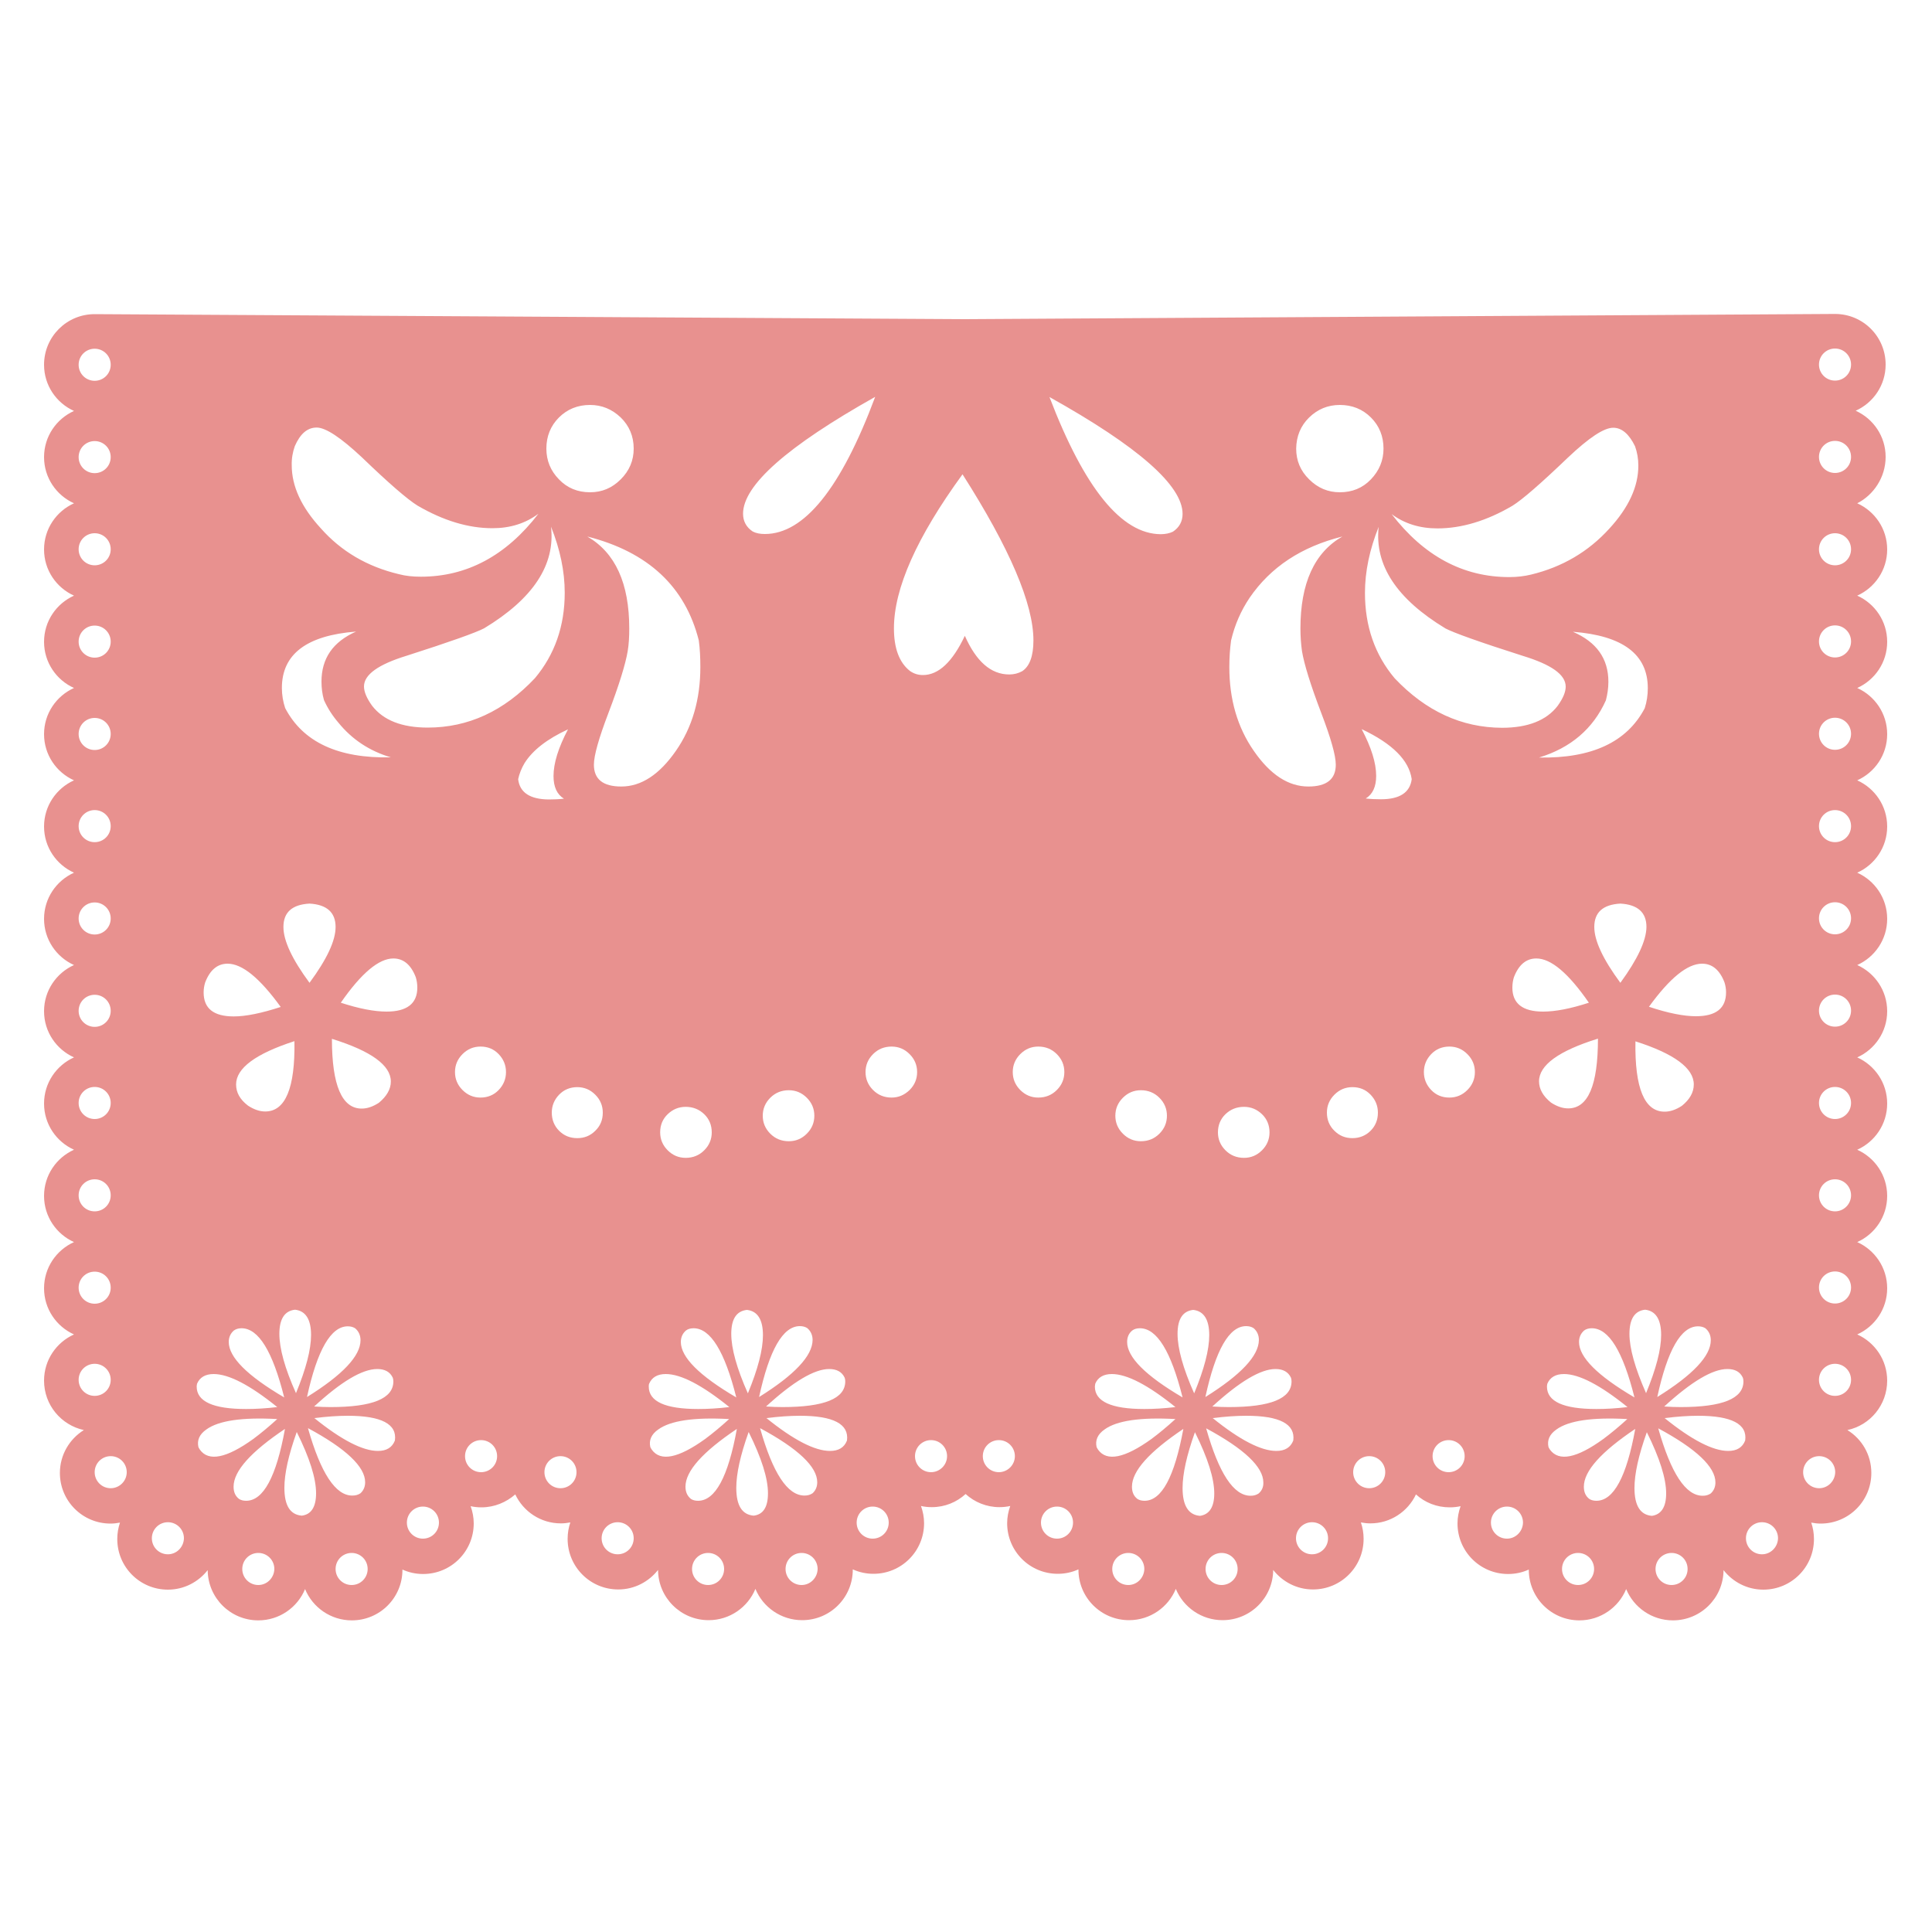 <?xml version="1.0" encoding="utf-8"?>
<!-- Generator: Adobe Illustrator 23.0.1, SVG Export Plug-In . SVG Version: 6.00 Build 0)  -->
<svg version="1.1" id="Layer_1" xmlns="http://www.w3.org/2000/svg" xmlns:xlink="http://www.w3.org/1999/xlink" x="0px" y="0px"
	 width="1000px" height="1000px" viewBox="0 0 1000 1000" style="enable-background:new 0 0 1000 1000;" xml:space="preserve">
<style type="text/css">
	.st0{fill:#E8918F;}
</style>
<path class="st0" d="M976,236.5c0-10.7-6.4-19.8-15.5-23.9c9.1-4.1,15.5-13.2,15.5-23.9c0-14.5-11.7-26.2-26.2-26.2
	c-4.9,0-450.4,2.7-450.4,2.7S53.9,162.6,49,162.6c-14.5,0-26.2,11.7-26.2,26.2c0,10.7,6.4,19.8,15.5,23.9
	c-9.1,4.1-15.5,13.2-15.5,23.9c0,10.7,6.4,19.8,15.5,23.9c-9.1,4.1-15.5,13.2-15.5,23.9c0,10.7,6.4,19.8,15.5,23.9
	c-9.1,4.1-15.5,13.2-15.5,23.9c0,10.7,6.4,19.8,15.5,23.9c-9.1,4.1-15.5,13.2-15.5,23.9c0,10.7,6.4,19.8,15.5,23.9
	c-9.1,4.1-15.5,13.2-15.5,23.9c0,10.7,6.4,19.8,15.5,23.9c-9.1,4.1-15.5,13.2-15.5,23.9c0,10.7,6.4,19.8,15.5,23.9
	c-9.1,4.1-15.5,13.2-15.5,23.9c0,10.7,6.4,19.8,15.5,23.9c-9.1,4.1-15.5,13.2-15.5,23.9c0,10.7,6.4,19.8,15.5,23.9
	c-9.1,4.1-15.5,13.2-15.5,23.9c0,10.7,6.4,19.8,15.5,23.9c-9.1,4.1-15.5,13.2-15.5,23.9c0,10.7,6.4,19.8,15.5,23.9
	c-9.1,4.1-15.5,13.2-15.5,23.9c0,12.6,8.8,23,20.6,25.6c-7.4,4.6-12.4,12.8-12.4,22.2c0,14.5,11.7,26.2,26.2,26.2
	c1.7,0,3.3-0.2,4.9-0.5c-0.9,2.7-1.4,5.5-1.4,8.5c0,14.5,11.7,26.2,26.2,26.2c8.4,0,15.8-4,20.6-10.1c0.1,14.4,11.8,26,26.2,26
	c10.9,0,20.3-6.7,24.2-16.2c3.9,9.5,13.3,16.2,24.2,16.2c14.5,0,26.2-11.7,26.2-26.2c0,0,0-0.1,0-0.1c3.3,1.5,6.9,2.3,10.7,2.3
	c14.5,0,26.2-11.7,26.2-26.2c0-3.1-0.6-6.1-1.6-8.9c1.8,0.4,3.6,0.6,5.6,0.6c6.7,0,12.8-2.6,17.5-6.7c4.2,8.9,13.2,15,23.6,15
	c1.7,0,3.3-0.2,4.9-0.5c-0.9,2.7-1.4,5.5-1.4,8.5c0,14.5,11.7,26.2,26.2,26.2c8.4,0,15.8-4,20.6-10.1c0.1,14.4,11.8,26,26.2,26
	c10.9,0,20.3-6.7,24.2-16.2c3.9,9.5,13.3,16.2,24.2,16.2c14.5,0,26.2-11.7,26.2-26.2c0,0,0-0.1,0-0.1c3.3,1.5,6.9,2.3,10.7,2.3
	c14.5,0,26.2-11.7,26.2-26.2c0-3.1-0.6-6.1-1.6-8.9c1.8,0.4,3.6,0.6,5.6,0.6c6.8,0,12.9-2.6,17.5-6.8c4.6,4.2,10.8,6.8,17.5,6.8
	c1.9,0,3.8-0.2,5.6-0.6c-1,2.8-1.6,5.8-1.6,8.9c0,14.5,11.7,26.2,26.2,26.2c3.8,0,7.4-0.8,10.7-2.3c0,0,0,0.1,0,0.1
	c0,14.5,11.7,26.2,26.2,26.2c10.9,0,20.3-6.7,24.2-16.2c3.9,9.5,13.3,16.2,24.2,16.2c14.4,0,26.1-11.6,26.2-26
	c4.8,6.1,12.2,10.1,20.6,10.1c14.5,0,26.2-11.7,26.2-26.2c0-3-0.5-5.8-1.4-8.5c1.6,0.3,3.2,0.5,4.9,0.5c10.4,0,19.4-6.1,23.6-15
	c4.6,4.2,10.7,6.7,17.5,6.7c1.9,0,3.8-0.2,5.6-0.6c-1,2.8-1.6,5.8-1.6,8.9c0,14.5,11.7,26.2,26.2,26.2c3.8,0,7.4-0.8,10.7-2.3
	c0,0,0,0.1,0,0.1c0,14.5,11.7,26.2,26.2,26.2c10.9,0,20.3-6.7,24.2-16.2c3.9,9.5,13.3,16.2,24.2,16.2c14.4,0,26.1-11.6,26.2-26
	c4.8,6.1,12.2,10.1,20.6,10.1c14.5,0,26.2-11.7,26.2-26.2c0-3-0.5-5.8-1.4-8.5c1.6,0.3,3.2,0.5,4.9,0.5c14.5,0,26.2-11.7,26.2-26.2
	c0-9.4-4.9-17.6-12.4-22.2c11.8-2.5,20.6-13,20.6-25.6c0-10.7-6.4-19.8-15.5-23.9c9.1-4.1,15.5-13.2,15.5-23.9
	c0-10.7-6.4-19.8-15.5-23.9c9.1-4.1,15.5-13.2,15.5-23.9c0-10.7-6.4-19.8-15.5-23.9c9.1-4.1,15.5-13.2,15.5-23.9
	c0-10.7-6.4-19.8-15.5-23.9c9.1-4.1,15.5-13.2,15.5-23.9c0-10.7-6.4-19.8-15.5-23.9c9.1-4.1,15.5-13.2,15.5-23.9
	c0-10.7-6.4-19.8-15.5-23.9c9.1-4.1,15.5-13.2,15.5-23.9c0-10.7-6.4-19.8-15.5-23.9c9.1-4.1,15.5-13.2,15.5-23.9
	c0-10.7-6.4-19.8-15.5-23.9c9.1-4.1,15.5-13.2,15.5-23.9c0-10.7-6.4-19.8-15.5-23.9c9.1-4.1,15.5-13.2,15.5-23.9
	c0-10.7-6.4-19.8-15.5-23.9C969.6,256.3,976,247.2,976,236.5z M49,180.5c4.6,0,8.3,3.7,8.3,8.3c0,4.6-3.7,8.3-8.3,8.3
	s-8.3-3.7-8.3-8.3C40.7,184.2,44.4,180.5,49,180.5z M49,228.3c4.6,0,8.3,3.7,8.3,8.3c0,4.6-3.7,8.3-8.3,8.3s-8.3-3.7-8.3-8.3
	C40.7,232,44.4,228.3,49,228.3z M49,276c4.6,0,8.3,3.7,8.3,8.3s-3.7,8.3-8.3,8.3s-8.3-3.7-8.3-8.3S44.4,276,49,276z M49,323.8
	c4.6,0,8.3,3.7,8.3,8.3s-3.7,8.3-8.3,8.3s-8.3-3.7-8.3-8.3S44.4,323.8,49,323.8z M49,371.6c4.6,0,8.3,3.7,8.3,8.3s-3.7,8.3-8.3,8.3
	s-8.3-3.7-8.3-8.3S44.4,371.6,49,371.6z M49,419.3c4.6,0,8.3,3.7,8.3,8.3c0,4.6-3.7,8.3-8.3,8.3s-8.3-3.7-8.3-8.3
	C40.7,423,44.4,419.3,49,419.3z M49,467.1c4.6,0,8.3,3.7,8.3,8.3c0,4.6-3.7,8.3-8.3,8.3s-8.3-3.7-8.3-8.3
	C40.7,470.8,44.4,467.1,49,467.1z M49,514.9c4.6,0,8.3,3.7,8.3,8.3c0,4.6-3.7,8.3-8.3,8.3s-8.3-3.7-8.3-8.3
	C40.7,518.6,44.4,514.9,49,514.9z M49,562.6c4.6,0,8.3,3.7,8.3,8.3c0,4.6-3.7,8.3-8.3,8.3s-8.3-3.7-8.3-8.3
	C40.7,566.3,44.4,562.6,49,562.6z M49,610.4c4.6,0,8.3,3.7,8.3,8.3c0,4.6-3.7,8.3-8.3,8.3s-8.3-3.7-8.3-8.3
	C40.7,614.1,44.4,610.4,49,610.4z M49,658.2c4.6,0,8.3,3.7,8.3,8.3c0,4.6-3.7,8.3-8.3,8.3s-8.3-3.7-8.3-8.3
	C40.7,661.9,44.4,658.2,49,658.2z M40.7,714.2c0-4.6,3.7-8.3,8.3-8.3s8.3,3.7,8.3,8.3c0,4.6-3.7,8.3-8.3,8.3S40.7,718.8,40.7,714.2z
	 M57.3,770.3c-4.6,0-8.3-3.7-8.3-8.3c0-4.6,3.7-8.3,8.3-8.3c4.6,0,8.3,3.7,8.3,8.3C65.6,766.6,61.8,770.3,57.3,770.3z M902.1,713.1
	c0.2,0.6,0.3,1.2,0.3,1.9c0,8.9-10.8,13.3-32.5,13.3c-2.7,0-5.5-0.1-8.5-0.3c14.1-12.9,25-19.4,32.7-19.4
	C898.1,708.6,900.7,710.1,902.1,713.1z M838.7,508.7c-9-12.2-13.5-21.8-13.5-28.9c0-7.6,4.5-11.6,13.5-12.1
	c9,0.5,13.5,4.6,13.5,12.1C852.1,486.9,847.6,496.5,838.7,508.7z M876.7,561.3c0,4.1-2.1,7.8-6.2,11.1c-3.1,2-6,3-8.9,3
	c-10.4,0-15.5-12.1-15.1-36.4C866.6,545.4,876.7,552.9,876.7,561.3z M846,723.3c-19.1-11.2-28.7-20.8-28.7-28.7
	c0-2.4,0.9-4.4,2.6-5.9c1-0.8,2.4-1.2,4-1.2C832.7,687.5,840,699.4,846,723.3z M843.4,690.4c0-7.7,2.7-11.9,8.1-12.5
	c5.5,0.6,8.3,5,8.3,13.1c0,7.5-2.6,17.5-7.8,30.1C846.3,708.2,843.4,697.9,843.4,690.4z M878.9,686.5c1.4,0,2.7,0.3,3.8,1
	c1.8,1.5,2.8,3.6,2.8,6.2c0,8.1-9.2,17.9-27.7,29.4C863.1,698.7,870.1,686.5,878.9,686.5z M881,498.8c5.2,0,9.1,3.2,11.6,9.7
	c0.5,1.6,0.8,3.3,0.8,5.1c0,8.3-5.2,12.4-15.6,12.4c-6.3,0-14.4-1.6-24.3-4.9C864.3,506.2,873.4,498.8,881,498.8z M851.3,366.6
	c-9.2,17.5-27.4,26-54.7,25.5c16.4-5,28-14.9,34.6-29.6c0.8-3.1,1.3-6.3,1.3-9.6c0-12-6.1-20.6-18.4-25.9
	c25.9,2,38.8,11.7,38.8,29.2C852.9,359.7,852.4,363.2,851.3,366.6z M744,273.5c12.5,0,25.5-3.9,38.8-11.7c5.3-3.3,14.9-11.7,28.8-25
	c10.9-10.3,18.6-15.4,23.4-15.4c4.4,0,8.2,3.2,11.3,9.6c1.1,3.1,1.7,6.4,1.7,10c0,10.9-5,21.7-15,32.6c-10.9,12-24.4,19.9-40.5,23.8
	c-3.3,0.8-7.1,1.3-11.3,1.3c-23.9,0-44.2-10.9-60.9-32.6C726.9,271,734.8,273.5,744,273.5z M677.6,216.1c4.4-4.3,9.7-6.5,15.9-6.5
	c6.4,0,11.8,2.2,16.1,6.5c4.3,4.3,6.5,9.7,6.5,16.1c0,6.1-2.2,11.4-6.5,15.9c-4.3,4.5-9.7,6.7-16.1,6.7c-6.1,0-11.4-2.2-15.9-6.7
	c-4.5-4.4-6.7-9.7-6.7-15.9C671,225.8,673.2,220.4,677.6,216.1z M637.2,331.5c1.9-8.1,5.1-15.4,9.6-22.1
	c10.9-15.9,26.8-26.4,48-31.7c-14.5,8.3-21.7,24.2-21.7,47.6c0,4.2,0.3,8.1,0.8,11.7c1.1,6.7,4.4,17.4,10,32.1
	c5,13.1,7.5,22,7.5,26.7c0,7.5-4.7,11.3-14.2,11.3c-10.3,0-19.7-6.1-28.2-18.4c-8.5-12.2-12.7-26.7-12.7-43.4
	C636.3,340.5,636.6,336,637.2,331.5z M660.2,708.6c3.9,0,6.6,1.5,8,4.5c0.2,0.6,0.3,1.2,0.3,1.9c0,8.9-10.8,13.3-32.5,13.3
	c-2.7,0-5.5-0.1-8.5-0.3C641.6,715.1,652.5,708.6,660.2,708.6z M623.9,723.1c5.3-24.4,12.3-36.7,21.1-36.7c1.4,0,2.7,0.3,3.8,1
	c1.8,1.5,2.8,3.6,2.8,6.2C651.5,701.8,642.3,711.6,623.9,723.1z M634.3,576.7c2.6-2.5,5.8-3.8,9.6-3.8c3.6,0,6.7,1.3,9.3,3.8
	c2.6,2.5,3.9,5.7,3.9,9.4c0,3.6-1.3,6.7-3.9,9.3c-2.6,2.6-5.7,3.9-9.3,3.9c-3.8,0-7-1.3-9.6-3.9c-2.6-2.6-3.9-5.7-3.9-9.3
	C630.4,582.4,631.7,579.2,634.3,576.7z M617.6,678c5.5,0.6,8.3,5,8.3,13.1c0,7.5-2.6,17.5-7.8,30.1c-5.8-13-8.6-23.3-8.6-30.8
	C609.5,682.7,612.2,678.6,617.6,678z M586,688.7c1-0.8,2.4-1.2,4-1.2c8.8,0,16.1,11.9,22.1,35.8c-19.1-11.2-28.7-20.8-28.7-28.7
	C583.4,692.2,584.2,690.2,586,688.7z M581.2,586.8c-2.6-2.6-3.9-5.7-3.9-9.3c0-3.6,1.3-6.7,3.9-9.3c2.6-2.6,5.7-3.9,9.3-3.9
	c3.8,0,7,1.3,9.6,3.9c2.6,2.6,3.9,5.7,3.9,9.3c0,3.6-1.3,6.7-3.9,9.3c-2.6,2.6-5.8,3.9-9.6,3.9C586.9,590.7,583.8,589.4,581.2,586.8
	z M386.6,678c5.5,0.6,8.3,5,8.3,13.1c0,7.5-2.6,17.5-7.8,30.1c-5.8-13-8.6-23.3-8.6-30.8C378.5,682.7,381.2,678.6,386.6,678z
	 M423,767.2c0,2.3-0.8,4.2-2.4,5.7c-1.2,0.8-2.5,1.2-4.2,1.2c-8.8,0-16.4-11.6-23-34.9C413.1,749.8,423,759.2,423,767.2z
	 M392.9,723.1c5.3-24.4,12.3-36.7,21.1-36.7c1.4,0,2.7,0.3,3.8,1c1.8,1.5,2.8,3.6,2.8,6.2C420.5,701.8,411.3,711.6,392.9,723.1z
	 M429.2,708.6c3.9,0,6.6,1.5,8,4.5c0.2,0.6,0.3,1.2,0.3,1.9c0,8.9-10.8,13.3-32.5,13.3c-2.7,0-5.5-0.1-8.5-0.3
	C410.6,715.1,421.5,708.6,429.2,708.6z M417.6,586.8c-2.6,2.6-5.7,3.9-9.3,3.9c-3.8,0-7-1.3-9.6-3.9c-2.6-2.6-3.9-5.7-3.9-9.3
	c0-3.6,1.3-6.7,3.9-9.3c2.6-2.6,5.8-3.9,9.6-3.9c3.6,0,6.7,1.3,9.3,3.9c2.6,2.6,3.9,5.7,3.9,9.3
	C421.5,581.1,420.2,584.2,417.6,586.8z M381.1,723.3c-19.1-11.2-28.7-20.8-28.7-28.7c0-2.4,0.9-4.4,2.6-5.9c1-0.8,2.4-1.2,4-1.2
	C367.7,687.5,375.1,699.4,381.1,723.3z M368.4,586.1c0,3.6-1.3,6.7-3.9,9.3c-2.6,2.6-5.8,3.9-9.6,3.9c-3.6,0-6.7-1.3-9.3-3.9
	c-2.6-2.6-3.9-5.7-3.9-9.3c0-3.8,1.3-6.9,3.9-9.4c2.6-2.5,5.7-3.8,9.3-3.8c3.8,0,7,1.3,9.6,3.8C367.1,579.2,368.4,582.4,368.4,586.1
	z M361.7,331.5c0.6,4.5,0.8,9,0.8,13.8c0,16.7-4.2,31.2-12.7,43.4c-8.5,12.2-17.9,18.4-28.2,18.4c-9.5,0-14.2-3.8-14.2-11.3
	c0-4.7,2.5-13.6,7.5-26.7c5.6-14.7,8.9-25.5,10-32.1c0.6-3.6,0.8-7.5,0.8-11.7c0-23.4-7.2-39.2-21.7-47.6
	C335.5,285.7,354.7,303.7,361.7,331.5z M289.3,216.1c4.3-4.3,9.7-6.5,16.1-6.5c6.1,0,11.4,2.2,15.9,6.5c4.4,4.3,6.7,9.7,6.7,16.1
	c0,6.1-2.2,11.4-6.7,15.9c-4.5,4.5-9.7,6.7-15.9,6.7c-6.4,0-11.8-2.2-16.1-6.7c-4.3-4.4-6.5-9.7-6.5-15.9
	C282.8,225.8,285,220.4,289.3,216.1z M152.6,230.9c2.8-6.4,6.5-9.6,11.3-9.6c4.7,0,12.5,5.2,23.4,15.4c13.9,13.4,23.5,21.7,28.8,25
	c13.4,7.8,26.3,11.7,38.8,11.7c9.2,0,17.1-2.5,23.8-7.5c-16.7,21.7-37,32.6-60.9,32.6c-4.2,0-7.9-0.4-11.3-1.3
	c-16.4-3.9-29.9-11.8-40.5-23.8c-10-10.9-15-21.7-15-32.6C150.9,237.3,151.5,234,152.6,230.9z M184.3,326.9
	c-12,5.3-17.9,13.9-17.9,25.9c0,3.3,0.4,6.5,1.3,9.6c1.9,4.2,4.4,8.1,7.5,11.7c7,8.6,16,14.6,27.1,17.9
	c-27.3,0.6-45.5-7.9-54.7-25.5c-1.1-3.3-1.7-6.8-1.7-10.4C145.9,338.6,158.7,328.9,184.3,326.9z M125,687.5
	c8.8,0,16.1,11.9,22.1,35.8c-19.1-11.2-28.7-20.8-28.7-28.7c0-2.4,0.9-4.4,2.6-5.9C122.1,687.9,123.4,687.5,125,687.5z M122.2,561.3
	c0-8.4,10.1-15.9,30.2-22.4c0.4,24.3-4.7,36.4-15.1,36.4c-2.9,0-5.8-1-8.9-3C124.2,569.1,122.2,565.5,122.2,561.3z M144.6,690.4
	c0-7.7,2.7-11.9,8.1-12.5c5.5,0.6,8.3,5,8.3,13.1c0,7.5-2.6,17.5-7.8,30.1C147.4,708.2,144.6,697.9,144.6,690.4z M180,686.5
	c1.4,0,2.7,0.3,3.8,1c1.8,1.5,2.8,3.6,2.8,6.2c0,8.1-9.2,17.9-27.7,29.4C164.2,698.7,171.3,686.5,180,686.5z M195.3,708.6
	c3.9,0,6.6,1.5,8,4.5c0.2,0.6,0.3,1.2,0.3,1.9c0,8.9-10.8,13.3-32.5,13.3c-2.7,0-5.5-0.1-8.5-0.3
	C176.6,715.1,187.5,708.6,195.3,708.6z M196.1,570.8c-3.1,2-6,3-8.9,3c-10.2,0-15.4-12-15.4-36.1c20.3,6.3,30.5,13.7,30.5,22.1
	C202.3,563.7,200.2,567.4,196.1,570.8z M160.2,508.7c-9-12.2-13.5-21.8-13.5-28.9c0-7.6,4.5-11.6,13.5-12.1
	c9,0.5,13.5,4.6,13.5,12.1C173.7,486.9,169.2,496.5,160.2,508.7z M106.2,508.5c2.5-6.5,6.4-9.7,11.6-9.7c7.6,0,16.7,7.5,27.5,22.4
	c-9.9,3.2-18,4.9-24.3,4.9c-10.4,0-15.6-4.1-15.6-12.4C105.4,511.8,105.7,510.1,106.2,508.5z M86.9,804.5c-4.6,0-8.3-3.7-8.3-8.3
	c0-4.6,3.7-8.3,8.3-8.3c4.6,0,8.3,3.7,8.3,8.3C95.1,800.8,91.4,804.5,86.9,804.5z M102,716.2c1.4-3.3,4.3-5,8.6-5
	c7.8,0,18.8,5.7,32.9,17.1c-5.9,0.7-11.2,1-16.1,1c-17.1,0-25.6-3.9-25.6-11.6C101.8,717.2,101.9,716.7,102,716.2z M103.5,750.4
	c-0.3-0.5-0.6-0.9-0.8-1.4c-0.8-3.5,0.5-6.6,4.1-9.1c6.3-4.6,18.6-6.4,36.7-5.4c-4.4,4-8.5,7.4-12.4,10.3
	C117.2,754.8,108,756.6,103.5,750.4z M120.9,769.5c0-8.1,8.9-18,26.6-29.9c-4.5,24.8-11.2,37.2-20.1,37.2c-1.4,0-2.6-0.3-3.6-0.9
	C121.8,774.4,120.9,772.3,120.9,769.5z M133.7,820.4c-4.6,0-8.3-3.7-8.3-8.3c0-4.6,3.7-8.3,8.3-8.3s8.3,3.7,8.3,8.3
	C141.9,816.7,138.2,820.4,133.7,820.4z M156.2,784.5c-6-0.5-9-5.2-9-14.4c0-7.3,2.1-16.9,6.4-28.9c6.7,13.5,10,24,10,31.7
	C163.6,780,161.1,783.9,156.2,784.5z M159.4,739.2c19.7,10.6,29.6,20,29.6,28c0,2.3-0.8,4.2-2.4,5.7c-1.2,0.8-2.5,1.2-4.2,1.2
	C173.7,774.2,166,762.5,159.4,739.2z M182,820.4c-4.6,0-8.3-3.7-8.3-8.3c0-4.6,3.7-8.3,8.3-8.3s8.3,3.7,8.3,8.3
	C190.3,816.7,186.6,820.4,182,820.4z M204.4,745.6c-1.4,3.6-4.3,5.4-8.8,5.4c-7.8,0-18.8-5.6-32.9-17c6.5-0.8,12.2-1.2,17.3-1.2
	C197.4,732.8,205.6,737.1,204.4,745.6z M200.1,523.6c-6.3,0-14.2-1.5-23.7-4.6c10.6-15.3,19.7-22.9,27.2-22.9
	c5.2,0,9.1,3.2,11.6,9.7c0.5,1.6,0.8,3.4,0.8,5.4C216,519.4,210.7,523.6,200.1,523.6z M218.9,796.4c-4.6,0-8.3-3.7-8.3-8.3
	c0-4.6,3.7-8.3,8.3-8.3c4.6,0,8.3,3.7,8.3,8.3C227.2,792.7,223.5,796.4,218.9,796.4z M249,762c-4.6,0-8.3-3.7-8.3-8.3
	s3.7-8.3,8.3-8.3c4.6,0,8.3,3.7,8.3,8.3S253.6,762,249,762z M258.1,564.2c-2.5,2.6-5.7,3.9-9.4,3.9c-3.6,0-6.7-1.3-9.3-3.9
	c-2.6-2.6-3.9-5.7-3.9-9.3c0-3.6,1.3-6.7,3.9-9.3c2.6-2.6,5.7-3.9,9.3-3.9c3.8,0,6.9,1.3,9.4,3.9c2.5,2.6,3.8,5.7,3.8,9.3
	C261.9,558.5,260.6,561.6,258.1,564.2z M221.4,376.6c-13.4,0-23-3.8-28.8-11.3c-2.8-3.9-4.2-7.2-4.2-10c0-6.1,7.4-11.4,22.1-15.9
	c22.5-7.2,35.9-12,40.1-14.2c25.3-15.3,36.9-32.8,34.6-52.6c4.7,11.7,7.1,23.1,7.1,34.2c0,17.3-5.2,32-15.4,44.2
	C260.8,368.1,242.3,376.6,221.4,376.6z M268.2,403.3c0.6-2.8,1.7-5.6,3.3-8.3c4.2-6.7,11.7-12.5,22.5-17.5c-5,9.5-7.5,17.5-7.5,24.2
	c0,5.6,1.8,9.5,5.4,11.7c-2.8,0.3-5.4,0.4-7.9,0.4C274.3,413.7,269,410.2,268.2,403.3z M290.1,770.3c-4.6,0-8.3-3.7-8.3-8.3
	c0-4.6,3.7-8.3,8.3-8.3c4.6,0,8.3,3.7,8.3,8.3C298.4,766.6,294.7,770.3,290.1,770.3z M298.8,589.1c-3.8,0-6.9-1.3-9.4-3.8
	c-2.5-2.5-3.8-5.7-3.8-9.4c0-3.6,1.3-6.7,3.8-9.3c2.5-2.6,5.7-3.9,9.4-3.9c3.6,0,6.7,1.3,9.3,3.9c2.6,2.6,3.9,5.7,3.9,9.3
	c0,3.8-1.3,6.9-3.9,9.4C305.5,587.9,302.4,589.1,298.8,589.1z M319.7,804.5c-4.6,0-8.3-3.7-8.3-8.3c0-4.6,3.7-8.3,8.3-8.3
	c4.6,0,8.3,3.7,8.3,8.3C328,800.8,324.3,804.5,319.7,804.5z M336,716.2c1.4-3.3,4.3-5,8.6-5c7.8,0,18.8,5.7,32.9,17.1
	c-5.9,0.7-11.2,1-16.1,1c-17.1,0-25.6-3.9-25.6-11.6C335.8,717.2,335.8,716.7,336,716.2z M337.4,750.4c-0.3-0.5-0.6-0.9-0.8-1.4
	c-0.8-3.5,0.5-6.6,4.1-9.1c6.3-4.6,18.6-6.4,36.7-5.4c-4.4,4-8.5,7.4-12.4,10.3C351.1,754.8,341.9,756.6,337.4,750.4z M354.8,769.5
	c0-8.1,8.9-18,26.6-29.9c-4.5,24.8-11.2,37.2-20.1,37.2c-1.4,0-2.6-0.3-3.6-0.9C355.8,774.4,354.8,772.3,354.8,769.5z M366.5,820.4
	c-4.6,0-8.3-3.7-8.3-8.3c0-4.6,3.7-8.3,8.3-8.3s8.3,3.7,8.3,8.3C374.8,816.7,371.1,820.4,366.5,820.4z M390.1,784.5
	c-6-0.5-9-5.2-9-14.4c0-7.3,2.1-16.9,6.4-28.9c6.7,13.5,10,24,10,31.7C397.5,780,395.1,783.9,390.1,784.5z M414.9,820.4
	c-4.6,0-8.3-3.7-8.3-8.3c0-4.6,3.7-8.3,8.3-8.3c4.6,0,8.3,3.7,8.3,8.3C423.1,816.7,419.4,820.4,414.9,820.4z M438.4,745.6
	c-1.4,3.6-4.3,5.4-8.8,5.4c-7.8,0-18.8-5.6-32.9-17c6.5-0.8,12.2-1.2,17.3-1.2C431.4,732.8,439.5,737.1,438.4,745.6z M395.9,276.4
	c-2.5,0-4.6-0.4-6.3-1.3c-3.3-2.2-5-5.3-5-9.2c0-14.7,22.8-34.9,68.4-60.5C435.3,252.8,416.2,276.4,395.9,276.4z M451.7,796.4
	c-4.6,0-8.3-3.7-8.3-8.3c0-4.6,3.7-8.3,8.3-8.3c4.6,0,8.3,3.7,8.3,8.3C460,792.7,456.3,796.4,451.7,796.4z M461.5,568.1
	c-3.8,0-7-1.3-9.6-3.9c-2.6-2.6-3.9-5.7-3.9-9.3c0-3.6,1.3-6.7,3.9-9.3c2.6-2.6,5.8-3.9,9.6-3.9c3.6,0,6.7,1.3,9.3,3.9
	c2.6,2.6,3.9,5.7,3.9,9.3c0,3.6-1.3,6.7-3.9,9.3C468.1,566.8,465,568.1,461.5,568.1z M481.9,762c-4.6,0-8.3-3.7-8.3-8.3
	s3.7-8.3,8.3-8.3s8.3,3.7,8.3,8.3S486.4,762,481.9,762z M477.7,349.4c-2.5,0-4.7-0.7-6.7-2.1c-5.6-4.4-8.3-11.8-8.3-22.1
	c0-20.6,11.8-47.2,35.5-79.7c24.5,38.4,36.7,67.1,36.7,86c0,8.1-2,13.4-5.8,15.9c-2,1.1-4.2,1.7-6.7,1.7c-9.5,0-17.1-6.7-23-20
	C493,342.6,485.8,349.4,477.7,349.4z M517,762c-4.6,0-8.3-3.7-8.3-8.3s3.7-8.3,8.3-8.3c4.6,0,8.3,3.7,8.3,8.3S521.5,762,517,762z
	 M528.1,564.2c-2.6-2.6-3.9-5.7-3.9-9.3c0-3.6,1.3-6.7,3.9-9.3c2.6-2.6,5.7-3.9,9.3-3.9c3.8,0,7,1.3,9.6,3.9
	c2.6,2.6,3.9,5.7,3.9,9.3c0,3.6-1.3,6.7-3.9,9.3c-2.6,2.6-5.8,3.9-9.6,3.9C533.8,568.1,530.7,566.8,528.1,564.2z M547.1,796.4
	c-4.6,0-8.3-3.7-8.3-8.3c0-4.6,3.7-8.3,8.3-8.3c4.6,0,8.3,3.7,8.3,8.3C555.4,792.7,551.7,796.4,547.1,796.4z M543.2,205.5
	c45.9,25.6,68.9,45.8,68.9,60.5c0,3.9-1.7,7-5,9.2c-1.7,0.8-3.8,1.3-6.3,1.3C580.5,276.4,561.3,252.8,543.2,205.5z M566.9,716.2
	c1.4-3.3,4.3-5,8.6-5c7.8,0,18.8,5.7,32.9,17.1c-5.9,0.7-11.2,1-16.1,1c-17.1,0-25.6-3.9-25.6-11.6
	C566.8,717.2,566.8,716.7,566.9,716.2z M568.4,750.4c-0.3-0.5-0.6-0.9-0.8-1.4c-0.8-3.5,0.5-6.6,4.1-9.1c6.3-4.6,18.6-6.4,36.7-5.4
	c-4.4,4-8.5,7.4-12.4,10.3C582.1,754.8,572.9,756.6,568.4,750.4z M584,820.4c-4.6,0-8.3-3.7-8.3-8.3c0-4.6,3.7-8.3,8.3-8.3
	c4.6,0,8.3,3.7,8.3,8.3C592.2,816.7,588.5,820.4,584,820.4z M592.4,776.8c-1.4,0-2.6-0.3-3.6-0.9c-2-1.5-2.9-3.6-2.9-6.4
	c0-8.1,8.9-18,26.6-29.9C607.9,764.4,601.3,776.8,592.4,776.8z M612.1,770.2c0-7.3,2.1-16.9,6.4-28.9c6.7,13.5,10,24,10,31.7
	c0,7-2.5,10.9-7.4,11.6C615.1,784.1,612.1,779.3,612.1,770.2z M632.3,820.4c-4.6,0-8.3-3.7-8.3-8.3c0-4.6,3.7-8.3,8.3-8.3
	s8.3,3.7,8.3,8.3C640.6,816.7,636.9,820.4,632.3,820.4z M651.5,773c-1.2,0.8-2.5,1.2-4.2,1.2c-8.8,0-16.4-11.6-23-34.9
	c19.7,10.6,29.6,20,29.6,28C654,769.6,653.2,771.5,651.5,773z M669.4,745.6c-1.4,3.6-4.3,5.4-8.8,5.4c-7.8,0-18.8-5.6-32.9-17
	c6.5-0.8,12.2-1.2,17.3-1.2C662.4,732.8,670.5,737.1,669.4,745.6z M679.1,804.5c-4.6,0-8.3-3.7-8.3-8.3c0-4.6,3.7-8.3,8.3-8.3
	c4.6,0,8.3,3.7,8.3,8.3C687.4,800.8,683.7,804.5,679.1,804.5z M690.7,585.3c-2.6-2.5-3.9-5.7-3.9-9.4c0-3.6,1.3-6.7,3.9-9.3
	c2.6-2.6,5.7-3.9,9.3-3.9c3.8,0,6.9,1.3,9.4,3.9c2.5,2.6,3.8,5.7,3.8,9.3c0,3.8-1.3,6.9-3.8,9.4c-2.5,2.5-5.7,3.8-9.4,3.8
	C696.4,589.1,693.3,587.9,690.7,585.3z M708.7,770.3c-4.6,0-8.3-3.7-8.3-8.3c0-4.6,3.7-8.3,8.3-8.3c4.6,0,8.3,3.7,8.3,8.3
	C717,766.6,713.3,770.3,708.7,770.3z M714.8,413.7c-2.5,0-5.2-0.1-7.9-0.4c3.6-2.2,5.4-6.1,5.4-11.7c0-6.7-2.5-14.7-7.5-24.2
	c15.9,7.5,24.5,16.1,25.9,25.9C729.8,410.2,724.5,413.7,714.8,413.7z M721.9,351.1c-10.3-12.2-15.4-27-15.4-44.2
	c0-11.1,2.4-22.5,7.1-34.2c-2.2,19.8,9.3,37.3,34.6,52.6c4.2,2.2,17.5,7,40.1,14.2c14.7,4.5,22.1,9.7,22.1,15.9
	c0,2.8-1.4,6.1-4.2,10c-5.8,7.5-15.4,11.3-28.8,11.3C756.5,376.6,738,368.1,721.9,351.1z M749.8,762c-4.6,0-8.3-3.7-8.3-8.3
	s3.7-8.3,8.3-8.3c4.6,0,8.3,3.7,8.3,8.3S754.4,762,749.8,762z M759.5,564.2c-2.6,2.6-5.7,3.9-9.3,3.9c-3.8,0-6.9-1.3-9.4-3.9
	c-2.5-2.6-3.8-5.7-3.8-9.3c0-3.6,1.3-6.7,3.8-9.3c2.5-2.6,5.7-3.9,9.4-3.9c3.6,0,6.7,1.3,9.3,3.9c2.6,2.6,3.9,5.7,3.9,9.3
	C763.4,558.5,762.1,561.6,759.5,564.2z M780,796.4c-4.6,0-8.3-3.7-8.3-8.3c0-4.6,3.7-8.3,8.3-8.3c4.6,0,8.3,3.7,8.3,8.3
	C788.2,792.7,784.5,796.4,780,796.4z M782.8,511.2c0-2,0.3-3.8,0.8-5.4c2.5-6.5,6.4-9.7,11.6-9.7c7.6,0,16.6,7.6,27.2,22.9
	c-9.5,3.1-17.4,4.6-23.7,4.6C788.1,523.6,782.8,519.4,782.8,511.2z M796.6,559.7c0-8.4,10.2-15.8,30.5-22.1
	c0,24.1-5.1,36.1-15.4,36.1c-2.9,0-5.8-1-8.9-3C798.7,567.4,796.6,563.7,796.6,559.7z M800.9,716.2c1.4-3.3,4.3-5,8.6-5
	c7.8,0,18.8,5.7,32.9,17.1c-5.9,0.7-11.2,1-16.1,1c-17.1,0-25.6-3.9-25.6-11.6C800.7,717.2,800.8,716.7,800.9,716.2z M802.3,750.4
	c-0.3-0.5-0.6-0.9-0.8-1.4c-0.8-3.5,0.5-6.6,4.1-9.1c6.3-4.6,18.6-6.4,36.7-5.4c-4.4,4-8.5,7.4-12.4,10.3
	C816.1,754.8,806.9,756.6,802.3,750.4z M816.8,820.4c-4.6,0-8.3-3.7-8.3-8.3c0-4.6,3.7-8.3,8.3-8.3c4.6,0,8.3,3.7,8.3,8.3
	C825.1,816.7,821.4,820.4,816.8,820.4z M826.3,776.8c-1.4,0-2.6-0.3-3.6-0.9c-2-1.5-2.9-3.6-2.9-6.4c0-8.1,8.9-18,26.6-29.9
	C841.9,764.4,835.2,776.8,826.3,776.8z M846,770.2c0-7.3,2.1-16.9,6.4-28.9c6.7,13.5,10,24,10,31.7c0,7-2.5,10.9-7.4,11.6
	C849,784.1,846,779.3,846,770.2z M865.2,820.4c-4.6,0-8.3-3.7-8.3-8.3c0-4.6,3.7-8.3,8.3-8.3c4.6,0,8.3,3.7,8.3,8.3
	C873.5,816.7,869.8,820.4,865.2,820.4z M885.5,773c-1.2,0.8-2.5,1.2-4.2,1.2c-8.8,0-16.4-11.6-23-34.9c19.7,10.6,29.6,20,29.6,28
	C887.9,769.6,887.1,771.5,885.5,773z M903.3,745.6c-1.4,3.6-4.3,5.4-8.8,5.4c-7.8,0-18.8-5.6-32.9-17c6.5-0.8,12.2-1.2,17.3-1.2
	C896.3,732.8,904.5,737.1,903.3,745.6z M912,804.5c-4.6,0-8.3-3.7-8.3-8.3c0-4.6,3.7-8.3,8.3-8.3c4.6,0,8.3,3.7,8.3,8.3
	C920.2,800.8,916.5,804.5,912,804.5z M941.6,770.3c-4.6,0-8.3-3.7-8.3-8.3c0-4.6,3.7-8.3,8.3-8.3c4.6,0,8.3,3.7,8.3,8.3
	C949.8,766.6,946.1,770.3,941.6,770.3z M949.8,722.5c-4.6,0-8.3-3.7-8.3-8.3c0-4.6,3.7-8.3,8.3-8.3c4.6,0,8.3,3.7,8.3,8.3
	C958.1,718.8,954.4,722.5,949.8,722.5z M949.8,674.7c-4.6,0-8.3-3.7-8.3-8.3c0-4.6,3.7-8.3,8.3-8.3c4.6,0,8.3,3.7,8.3,8.3
	C958.1,671,954.4,674.7,949.8,674.7z M949.8,627c-4.6,0-8.3-3.7-8.3-8.3c0-4.6,3.7-8.3,8.3-8.3c4.6,0,8.3,3.7,8.3,8.3
	C958.1,623.2,954.4,627,949.8,627z M949.8,579.2c-4.6,0-8.3-3.7-8.3-8.3c0-4.6,3.7-8.3,8.3-8.3c4.6,0,8.3,3.7,8.3,8.3
	C958.1,575.5,954.4,579.2,949.8,579.2z M949.8,531.4c-4.6,0-8.3-3.7-8.3-8.3c0-4.6,3.7-8.3,8.3-8.3c4.6,0,8.3,3.7,8.3,8.3
	C958.1,527.7,954.4,531.4,949.8,531.4z M949.8,483.6c-4.6,0-8.3-3.7-8.3-8.3c0-4.6,3.7-8.3,8.3-8.3c4.6,0,8.3,3.7,8.3,8.3
	C958.1,479.9,954.4,483.6,949.8,483.6z M949.8,435.9c-4.6,0-8.3-3.7-8.3-8.3c0-4.6,3.7-8.3,8.3-8.3c4.6,0,8.3,3.7,8.3,8.3
	C958.1,432.2,954.4,435.9,949.8,435.9z M949.8,388.1c-4.6,0-8.3-3.7-8.3-8.3s3.7-8.3,8.3-8.3c4.6,0,8.3,3.7,8.3,8.3
	S954.4,388.1,949.8,388.1z M949.8,340.3c-4.6,0-8.3-3.7-8.3-8.3s3.7-8.3,8.3-8.3c4.6,0,8.3,3.7,8.3,8.3S954.4,340.3,949.8,340.3z
	 M949.8,292.6c-4.6,0-8.3-3.7-8.3-8.3s3.7-8.3,8.3-8.3c4.6,0,8.3,3.7,8.3,8.3S954.4,292.6,949.8,292.6z M949.8,244.8
	c-4.6,0-8.3-3.7-8.3-8.3c0-4.6,3.7-8.3,8.3-8.3c4.6,0,8.3,3.7,8.3,8.3C958.1,241.1,954.4,244.8,949.8,244.8z M949.8,197
	c-4.6,0-8.3-3.7-8.3-8.3c0-4.6,3.7-8.3,8.3-8.3c4.6,0,8.3,3.7,8.3,8.3C958.1,193.3,954.4,197,949.8,197z"/>
</svg>
